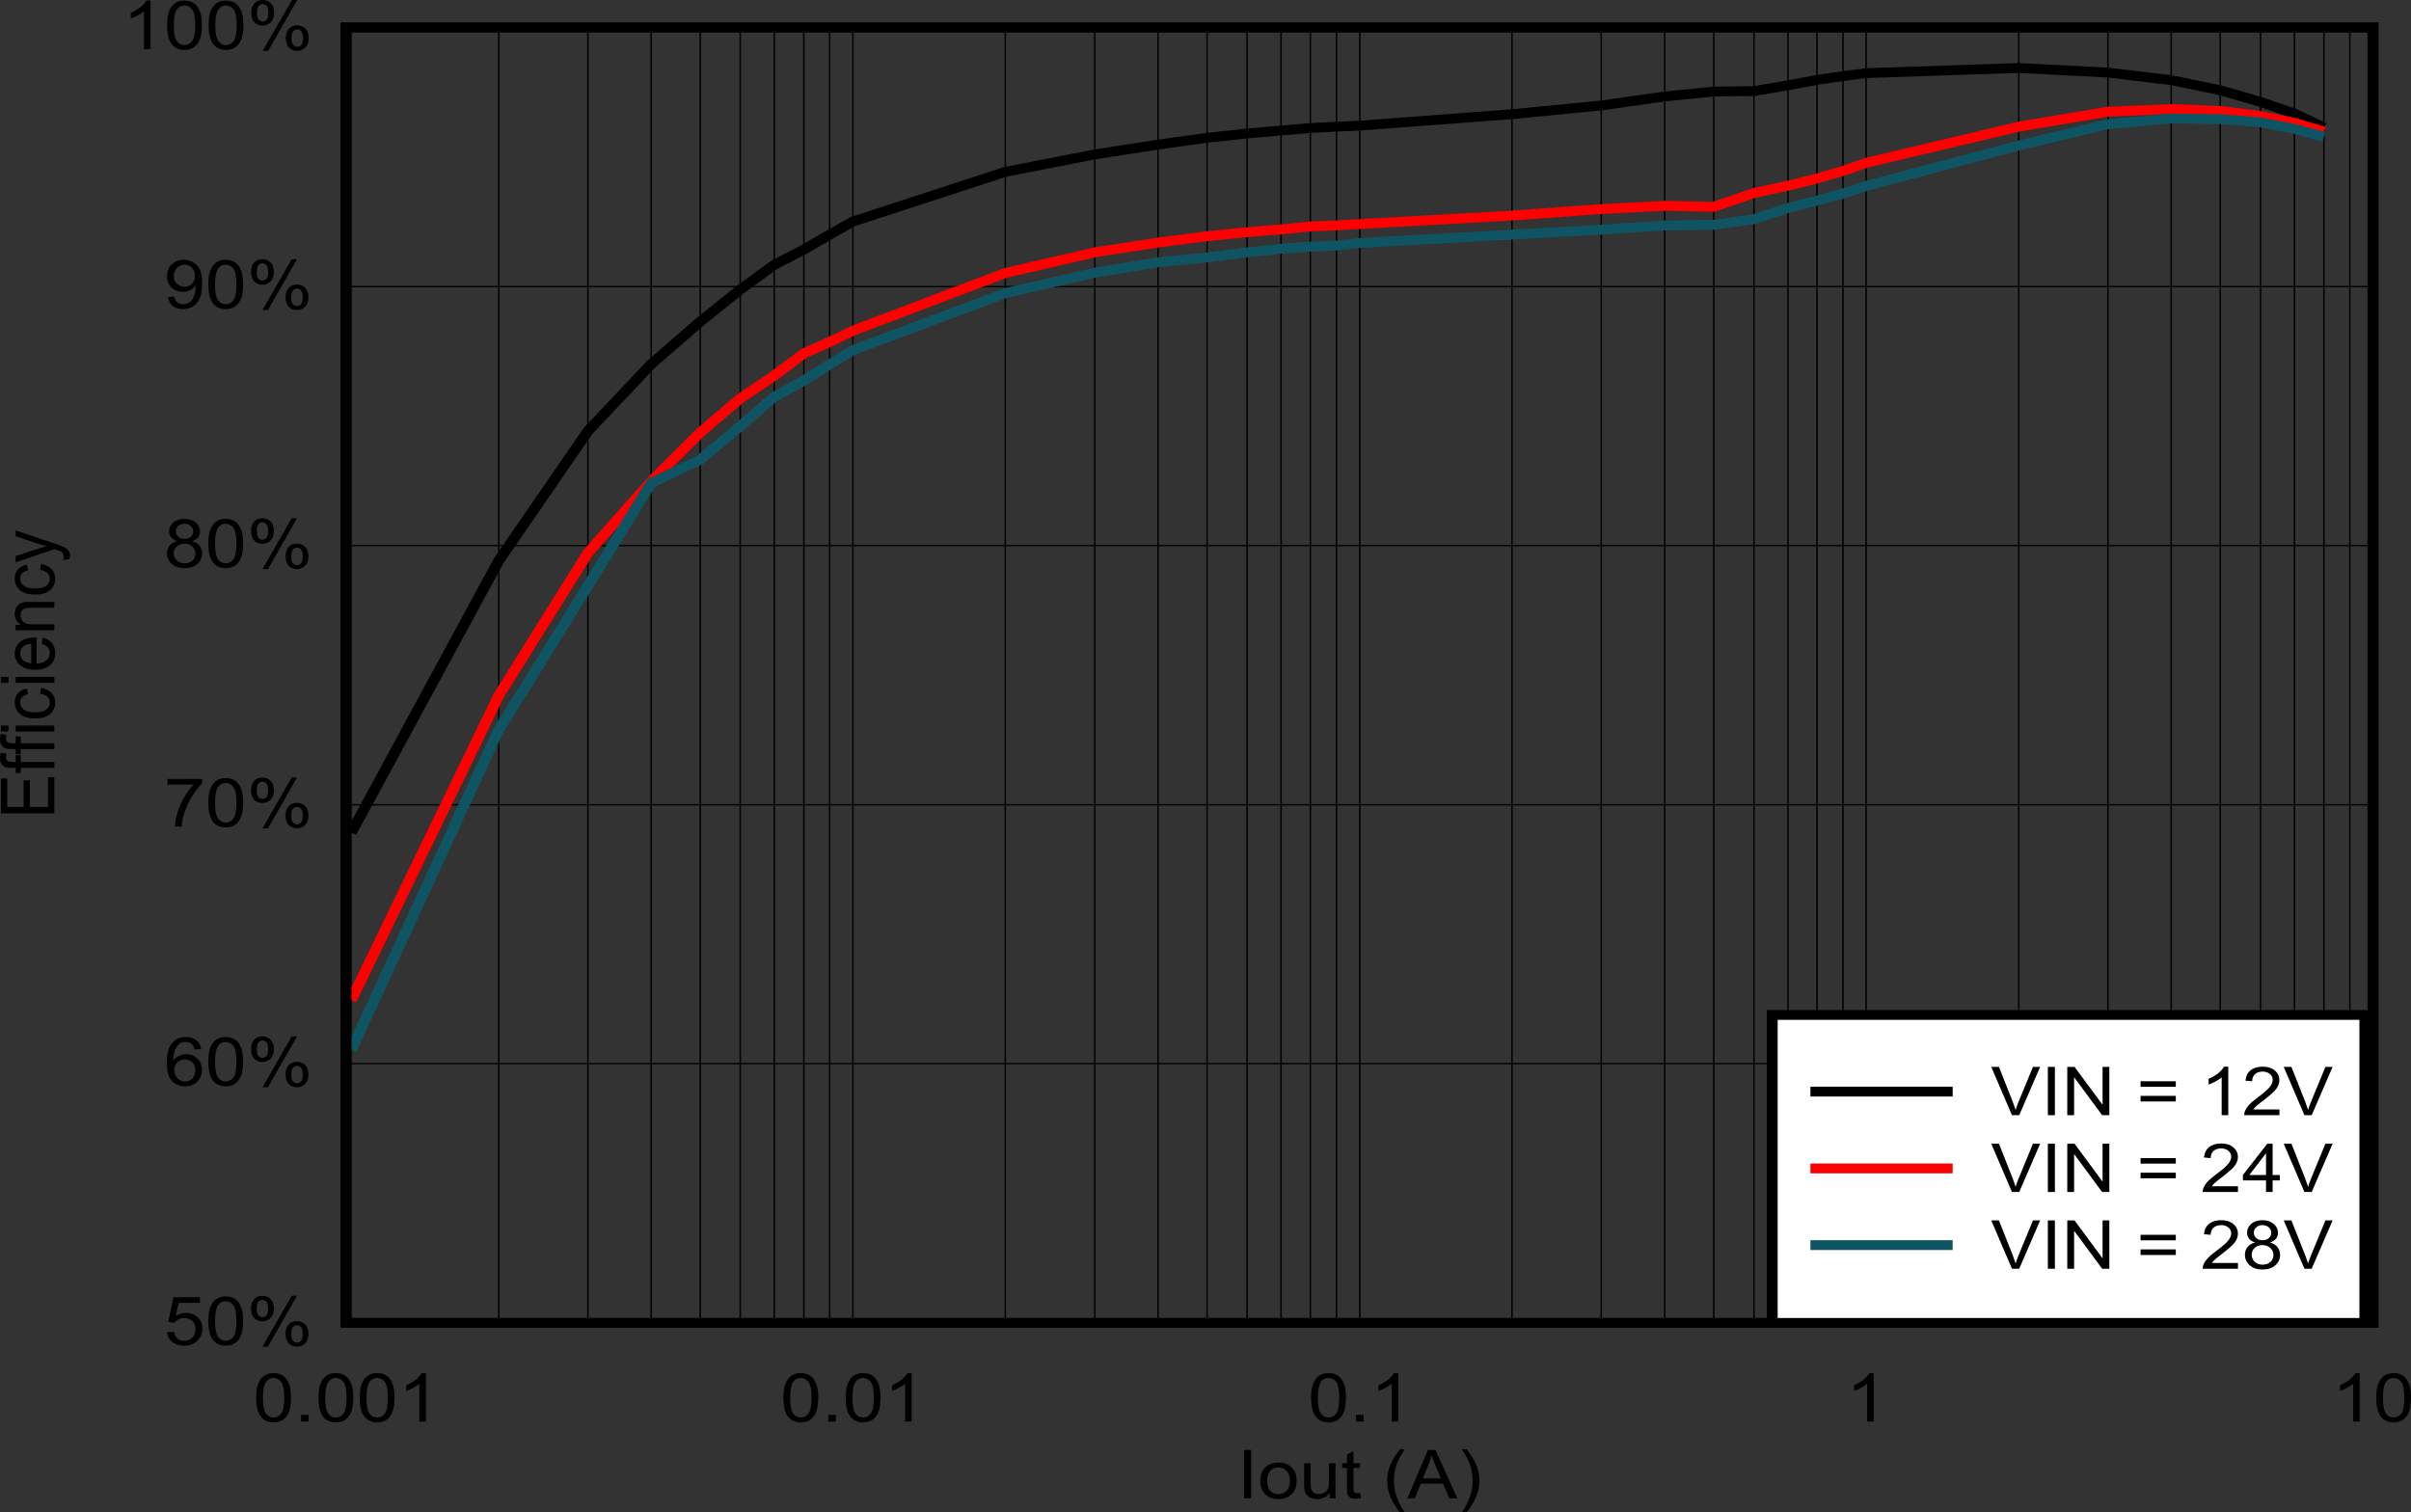<?xml version="1.0" encoding="UTF-8" standalone="no"?>
<svg
   xmlns:dc="http://purl.org/dc/elements/1.1/"
   xmlns:cc="http://creativecommons.org/ns#"
   xmlns:rdf="http://www.w3.org/1999/02/22-rdf-syntax-ns#"
   xmlns:svg="http://www.w3.org/2000/svg"
   xmlns="http://www.w3.org/2000/svg"
   xmlns:xlink="http://www.w3.org/1999/xlink"
   xmlns:sodipodi="http://sodipodi.sourceforge.net/DTD/sodipodi-0.dtd"
   xmlns:inkscape="http://www.inkscape.org/namespaces/inkscape"
   sodipodi:docname="SLVSHH7_Efficiency_9Vo.pdf"
   id="svg438"
   version="1.2"
   viewBox="0 0 513.154 321.944"
   height="321.944pt"
   width="513.154pt">
  <rect x="0" y="0" width="513.154" height="321.944" fill="#333333" stroke="none"/>
  <sodipodi:namedview
     id="namedview440"
     inkscape:window-height="480"
     inkscape:window-width="640"
     inkscape:pageshadow="2"
     inkscape:pageopacity="0"
     guidetolerance="10"
     gridtolerance="10"
     objecttolerance="10"
     borderopacity="1"
     bordercolor="#666666"
     pagecolor="#ffffff" />
  <defs
     id="defs97">
    <g
       id="g95">
      <symbol
         id="glyph0-0"
         overflow="visible">
        <path
           inkscape:connector-curvature="0"
           id="path2"
           d="m 1.984,0 v -8.969 h 7.938 V 0 Z m 0.25,-0.219 h 7.438 V -8.75 h -7.438 z m 0,0"
           style="stroke:none" />
      </symbol>
      <symbol
         id="glyph0-1"
         overflow="visible">
        <path
           inkscape:connector-curvature="0"
           id="path5"
           d="m 1.484,0 v -10.281 h 1.5 V 0 Z m 0,0"
           style="stroke:none" />
      </symbol>
      <symbol
         id="glyph0-2"
         overflow="visible">
        <path
           inkscape:connector-curvature="0"
           id="path8"
           d="m 0.531,-3.719 c 0,-1.383 0.422,-2.406 1.266,-3.062 0.707,-0.551 1.57,-0.828 2.594,-0.828 1.121,0 2.047,0.336 2.766,1 0.715,0.668 1.078,1.598 1.078,2.781 0,0.961 -0.164,1.715 -0.484,2.266 -0.312,0.543 -0.773,0.973 -1.375,1.281 -0.605,0.301 -1.27,0.453 -1.984,0.453 -1.156,0 -2.09,-0.332 -2.797,-1 C 0.883,-1.504 0.531,-2.469 0.531,-3.719 Z m 1.438,0 c 0,0.949 0.227,1.664 0.688,2.141 0.457,0.469 1.035,0.703 1.734,0.703 0.684,0 1.258,-0.234 1.719,-0.703 C 6.574,-2.055 6.812,-2.785 6.812,-3.766 6.812,-4.68 6.574,-5.375 6.109,-5.844 5.648,-6.32 5.074,-6.562 4.391,-6.562 c -0.699,0 -1.277,0.238 -1.734,0.703 -0.461,0.469 -0.688,1.184 -0.688,2.141 z m 0,0"
           style="stroke:none" />
      </symbol>
      <symbol
         id="glyph0-3"
         overflow="visible">
        <path
           inkscape:connector-curvature="0"
           id="path11"
           d="M 6.438,0 V -1.094 C 5.801,-0.25 4.93,0.172 3.828,0.172 c -0.492,0 -0.945,-0.086 -1.359,-0.25 C 2.051,-0.254 1.738,-0.469 1.531,-0.719 1.32,-0.965 1.176,-1.281 1.094,-1.656 1.039,-1.902 1.016,-2.297 1.016,-2.828 v -4.625 H 2.406 V -3.312 c 0,0.656 0.031,1.102 0.094,1.328 0.082,0.336 0.266,0.598 0.547,0.781 0.289,0.188 0.645,0.281 1.062,0.281 0.414,0 0.805,-0.094 1.172,-0.281 C 5.652,-1.398 5.914,-1.664 6.062,-2 6.215,-2.332 6.297,-2.816 6.297,-3.453 v -4 H 7.688 V 0 Z m 0,0"
           style="stroke:none" />
      </symbol>
      <symbol
         id="glyph0-4"
         overflow="visible">
        <path
           inkscape:connector-curvature="0"
           id="path14"
           d="m 4.094,-1.125 0.203,1.109 C 3.898,0.055 3.543,0.094 3.234,0.094 2.734,0.094 2.34,0.02 2.062,-0.125 1.781,-0.27 1.582,-0.457 1.469,-0.688 1.352,-0.926 1.297,-1.426 1.297,-2.188 V -6.469 H 0.281 v -0.984 h 1.016 v -1.844 l 1.391,-0.75 v 2.594 H 4.094 V -6.469 H 2.688 v 4.359 c 0,0.355 0.023,0.586 0.078,0.688 0.051,0.105 0.129,0.191 0.234,0.25 0.113,0.062 0.273,0.094 0.484,0.094 0.152,0 0.359,-0.016 0.609,-0.047 z m 0,0"
           style="stroke:none" />
      </symbol>
      <symbol
         id="glyph0-5"
         overflow="visible">
        <path
           inkscape:connector-curvature="0"
           id="path17"
           d=""
           style="stroke:none" />
      </symbol>
      <symbol
         id="glyph0-6"
         overflow="visible">
        <path
           inkscape:connector-curvature="0"
           id="path20"
           d="M 3.719,3.016 C 2.945,2.141 2.293,1.113 1.766,-0.062 1.234,-1.238 0.969,-2.457 0.969,-3.719 c 0,-1.113 0.195,-2.18 0.594,-3.203 0.457,-1.176 1.176,-2.352 2.156,-3.531 h 1 c -0.625,0.969 -1.043,1.664 -1.25,2.078 -0.312,0.648 -0.559,1.32 -0.734,2.016 -0.23,0.875 -0.344,1.758 -0.344,2.641 0,2.25 0.773,4.492 2.328,6.734 z m 0,0"
           style="stroke:none" />
      </symbol>
      <symbol
         id="glyph0-7"
         overflow="visible">
        <path
           inkscape:connector-curvature="0"
           id="path23"
           d="M -0.016,0 4.344,-10.281 H 5.953 L 10.609,0 H 8.906 L 7.578,-3.109 h -4.75 L 1.578,0 Z M 3.25,-4.219 H 7.109 L 5.922,-7.062 C 5.555,-7.926 5.285,-8.641 5.109,-9.203 4.973,-8.535 4.77,-7.879 4.5,-7.234 Z m 0,0"
           style="stroke:none" />
      </symbol>
      <symbol
         id="glyph0-8"
         overflow="visible">
        <path
           inkscape:connector-curvature="0"
           id="path26"
           d="m 1.969,3.016 h -1 c 1.539,-2.242 2.312,-4.484 2.312,-6.734 0,-0.871 -0.113,-1.742 -0.328,-2.609 C 2.773,-7.035 2.523,-7.707 2.203,-8.344 2.004,-8.77 1.59,-9.473 0.969,-10.453 h 1 c 0.965,1.18 1.68,2.355 2.141,3.531 0.402,1.023 0.609,2.09 0.609,3.203 0,1.262 -0.273,2.48 -0.812,3.656 C 3.375,1.113 2.727,2.141 1.969,3.016 Z m 0,0"
           style="stroke:none" />
      </symbol>
      <symbol
         id="glyph0-9"
         overflow="visible">
        <path
           inkscape:connector-curvature="0"
           id="path29"
           d="m 0.656,-5.062 c 0,-1.215 0.133,-2.195 0.406,-2.938 0.277,-0.738 0.691,-1.312 1.234,-1.719 0.551,-0.402 1.238,-0.609 2.062,-0.609 0.613,0 1.148,0.117 1.609,0.344 0.457,0.219 0.836,0.539 1.141,0.953 0.301,0.418 0.535,0.93 0.703,1.531 0.164,0.605 0.25,1.418 0.25,2.438 0,1.199 -0.137,2.176 -0.406,2.922 -0.273,0.742 -0.684,1.316 -1.234,1.719 -0.543,0.398 -1.23,0.594 -2.062,0.594 -1.094,0 -1.957,-0.352 -2.578,-1.062 -0.75,-0.852 -1.125,-2.242 -1.125,-4.172 z m 1.438,0 c 0,1.688 0.219,2.816 0.656,3.375 0.434,0.555 0.973,0.828 1.609,0.828 0.645,0 1.188,-0.281 1.625,-0.844 0.434,-0.559 0.656,-1.68 0.656,-3.359 0,-1.695 -0.223,-2.82 -0.656,-3.375 -0.438,-0.559 -0.988,-0.844 -1.641,-0.844 -0.637,0 -1.148,0.246 -1.531,0.734 -0.48,0.637 -0.719,1.801 -0.719,3.484 z m 0,0"
           style="stroke:none" />
      </symbol>
      <symbol
         id="glyph0-10"
         overflow="visible">
        <path
           inkscape:connector-curvature="0"
           id="path32"
           d="M 1.438,0 V -1.438 H 3.031 V 0 Z m 0,0"
           style="stroke:none" />
      </symbol>
      <symbol
         id="glyph0-11"
         overflow="visible">
        <path
           inkscape:connector-curvature="0"
           id="path35"
           d="m 5.922,0 h -1.406 v -8.047 c -0.336,0.293 -0.777,0.586 -1.328,0.875 -0.543,0.293 -1.027,0.512 -1.453,0.656 v -1.219 C 2.512,-8.066 3.195,-8.469 3.781,-8.938 4.363,-9.414 4.773,-9.879 5.016,-10.328 h 0.906 z m 0,0"
           style="stroke:none" />
      </symbol>
      <symbol
         id="glyph0-12"
         overflow="visible">
        <path
           inkscape:connector-curvature="0"
           id="path38"
           d="M 0.656,-2.688 2.125,-2.797 c 0.102,0.637 0.352,1.121 0.75,1.453 0.395,0.324 0.875,0.484 1.438,0.484 0.664,0 1.234,-0.227 1.703,-0.688 C 6.48,-2.004 6.719,-2.613 6.719,-3.375 c 0,-0.715 -0.227,-1.285 -0.672,-1.703 -0.449,-0.414 -1.039,-0.625 -1.766,-0.625 -0.449,0 -0.855,0.098 -1.219,0.281 -0.355,0.188 -0.637,0.43 -0.844,0.719 L 0.906,-4.859 2,-10.141 H 7.656 V -8.938 H 3.125 L 2.516,-6.172 C 3.191,-6.598 3.906,-6.812 4.656,-6.812 c 0.988,0 1.82,0.316 2.5,0.938 0.684,0.617 1.031,1.414 1.031,2.391 0,0.93 -0.301,1.73 -0.891,2.406 -0.73,0.836 -1.727,1.25 -2.984,1.25 -1.031,0 -1.879,-0.258 -2.531,-0.781 C 1.125,-1.129 0.746,-1.82 0.656,-2.688 Z m 0,0"
           style="stroke:none" />
      </symbol>
      <symbol
         id="glyph0-13"
         overflow="visible">
        <path
           inkscape:connector-curvature="0"
           id="path41"
           d="m 0.922,-7.812 c 0,-0.727 0.203,-1.348 0.609,-1.859 0.402,-0.52 1,-0.781 1.781,-0.781 0.707,0 1.297,0.23 1.766,0.688 0.465,0.461 0.703,1.137 0.703,2.031 0,0.875 -0.242,1.551 -0.719,2.016 -0.469,0.469 -1.051,0.703 -1.734,0.703 -0.688,0 -1.262,-0.227 -1.719,-0.688 C 1.148,-6.168 0.922,-6.875 0.922,-7.812 Z M 3.344,-9.578 c -0.344,0 -0.633,0.137 -0.859,0.406 -0.23,0.273 -0.344,0.77 -0.344,1.484 0,0.656 0.113,1.121 0.344,1.391 0.238,0.273 0.523,0.406 0.859,0.406 0.352,0 0.645,-0.133 0.875,-0.406 C 4.445,-6.566 4.562,-7.062 4.562,-7.781 c 0,-0.664 -0.117,-1.129 -0.344,-1.391 -0.23,-0.27 -0.523,-0.406 -0.875,-0.406 z M 3.359,0.375 9.578,-10.453 h 1.125 L 4.516,0.375 Z m 4.906,-2.781 c 0,-0.738 0.203,-1.363 0.609,-1.875 0.414,-0.52 1.016,-0.781 1.797,-0.781 0.707,0 1.297,0.238 1.766,0.703 0.465,0.461 0.703,1.137 0.703,2.031 0,0.867 -0.242,1.535 -0.719,2 -0.469,0.465 -1.055,0.703 -1.75,0.703 -0.688,0 -1.262,-0.23 -1.719,-0.688 -0.461,-0.465 -0.688,-1.164 -0.688,-2.094 z m 2.438,-1.781 c -0.355,0 -0.648,0.137 -0.875,0.406 -0.23,0.273 -0.344,0.773 -0.344,1.5 0,0.656 0.113,1.121 0.344,1.391 0.238,0.273 0.531,0.406 0.875,0.406 0.352,0 0.645,-0.133 0.875,-0.406 0.227,-0.27 0.344,-0.77 0.344,-1.5 0,-0.652 -0.121,-1.117 -0.359,-1.391 -0.23,-0.27 -0.52,-0.406 -0.859,-0.406 z m 0,0"
           style="stroke:none" />
      </symbol>
      <symbol
         id="glyph0-14"
         overflow="visible">
        <path
           inkscape:connector-curvature="0"
           id="path44"
           d="M 7.906,-7.766 6.516,-7.656 C 6.391,-8.152 6.211,-8.52 5.984,-8.75 5.609,-9.102 5.145,-9.281 4.594,-9.281 c -0.449,0 -0.84,0.113 -1.172,0.328 -0.438,0.293 -0.789,0.723 -1.047,1.281 -0.25,0.555 -0.383,1.348 -0.391,2.375 0.332,-0.465 0.742,-0.812 1.234,-1.031 0.488,-0.227 1,-0.344 1.531,-0.344 0.926,0 1.711,0.316 2.359,0.938 0.652,0.617 0.984,1.414 0.984,2.391 0,0.648 -0.16,1.254 -0.469,1.812 -0.305,0.555 -0.727,0.977 -1.266,1.266 -0.531,0.289 -1.137,0.438 -1.812,0.438 -1.168,0 -2.121,-0.383 -2.859,-1.156 C 0.957,-1.754 0.594,-3.031 0.594,-4.812 0.594,-6.801 1,-8.242 1.812,-9.141 c 0.707,-0.789 1.66,-1.188 2.859,-1.188 0.895,0 1.629,0.23 2.203,0.688 0.57,0.461 0.914,1.086 1.031,1.875 z m -5.703,4.438 c 0,0.438 0.098,0.855 0.297,1.25 0.207,0.398 0.492,0.699 0.859,0.906 0.371,0.211 0.758,0.312 1.156,0.312 0.59,0 1.098,-0.211 1.516,-0.641 0.426,-0.434 0.641,-1.023 0.641,-1.766 0,-0.707 -0.211,-1.266 -0.625,-1.672 -0.418,-0.402 -0.945,-0.609 -1.578,-0.609 -0.637,0 -1.176,0.207 -1.609,0.609 -0.438,0.406 -0.656,0.945 -0.656,1.609 z m 0,0"
           style="stroke:none" />
      </symbol>
      <symbol
         id="glyph0-15"
         overflow="visible">
        <path
           inkscape:connector-curvature="0"
           id="path47"
           d="m 0.75,-8.938 v -1.203 h 7.359 v 0.984 c -0.73,0.688 -1.449,1.613 -2.156,2.766 -0.711,1.156 -1.258,2.348 -1.641,3.562 C 4.031,-1.961 3.852,-1.02 3.781,0 H 2.344 C 2.352,-0.809 2.523,-1.789 2.859,-2.938 3.199,-4.082 3.688,-5.188 4.312,-6.25 c 0.621,-1.059 1.289,-1.957 2,-2.688 z m 0,0"
           style="stroke:none" />
      </symbol>
      <symbol
         id="glyph0-16"
         overflow="visible">
        <path
           inkscape:connector-curvature="0"
           id="path50"
           d="M 2.812,-5.578 C 2.227,-5.762 1.793,-6.035 1.516,-6.391 1.234,-6.742 1.094,-7.172 1.094,-7.672 c 0,-0.746 0.297,-1.379 0.891,-1.891 0.602,-0.508 1.395,-0.766 2.375,-0.766 0.996,0 1.801,0.27 2.406,0.797 0.602,0.523 0.906,1.152 0.906,1.891 0,0.48 -0.145,0.898 -0.422,1.25 -0.273,0.355 -0.695,0.629 -1.266,0.812 0.695,0.211 1.227,0.543 1.594,1 C 7.941,-4.117 8.125,-3.57 8.125,-2.938 c 0,0.875 -0.348,1.617 -1.031,2.219 -0.688,0.594 -1.59,0.891 -2.703,0.891 -1.125,0 -2.035,-0.297 -2.719,-0.891 -0.688,-0.602 -1.031,-1.352 -1.031,-2.25 0,-0.664 0.188,-1.223 0.562,-1.672 0.371,-0.457 0.91,-0.77 1.609,-0.938 z M 2.531,-7.719 c 0,0.492 0.172,0.895 0.516,1.203 0.34,0.305 0.789,0.453 1.344,0.453 0.539,0 0.984,-0.148 1.328,-0.453 0.34,-0.301 0.516,-0.676 0.516,-1.125 C 6.234,-8.105 6.055,-8.5 5.703,-8.812 5.348,-9.121 4.902,-9.281 4.375,-9.281 c -0.531,0 -0.977,0.16 -1.328,0.469 -0.344,0.305 -0.516,0.668 -0.516,1.094 z m -0.453,4.75 c 0,0.367 0.094,0.715 0.281,1.047 0.184,0.336 0.469,0.598 0.844,0.781 0.371,0.188 0.773,0.281 1.203,0.281 0.664,0 1.211,-0.191 1.641,-0.578 0.434,-0.395 0.656,-0.891 0.656,-1.484 0,-0.602 -0.227,-1.102 -0.672,-1.5 C 5.582,-4.824 5.023,-5.031 4.359,-5.031 c -0.656,0 -1.207,0.199 -1.641,0.594 -0.43,0.398 -0.641,0.887 -0.641,1.469 z m 0,0"
           style="stroke:none" />
      </symbol>
      <symbol
         id="glyph0-17"
         overflow="visible">
        <path
           inkscape:connector-curvature="0"
           id="path53"
           d="m 0.875,-2.375 1.328,-0.109 c 0.113,0.562 0.332,0.977 0.656,1.234 0.32,0.262 0.734,0.391 1.234,0.391 0.426,0 0.801,-0.086 1.125,-0.266 C 5.539,-1.301 5.805,-1.535 6.016,-1.828 6.223,-2.129 6.395,-2.531 6.531,-3.031 6.676,-3.539 6.75,-4.055 6.75,-4.578 c 0,-0.059 -0.008,-0.148 -0.016,-0.266 -0.281,0.406 -0.664,0.738 -1.141,0.984 -0.48,0.25 -1.008,0.375 -1.578,0.375 -0.938,0 -1.738,-0.305 -2.391,-0.922 -0.648,-0.613 -0.969,-1.426 -0.969,-2.438 0,-1.039 0.336,-1.879 1.016,-2.516 0.684,-0.645 1.539,-0.969 2.562,-0.969 0.738,0 1.41,0.184 2.016,0.547 0.613,0.367 1.078,0.883 1.391,1.547 0.32,0.656 0.484,1.621 0.484,2.891 0,1.312 -0.16,2.363 -0.469,3.141 C 7.344,-1.43 6.871,-0.84 6.25,-0.438 5.625,-0.031 4.895,0.172 4.062,0.172 c -0.887,0 -1.617,-0.219 -2.188,-0.656 C 1.312,-0.93 0.977,-1.562 0.875,-2.375 Z m 5.703,-4.531 c 0,-0.727 -0.215,-1.305 -0.641,-1.734 C 5.508,-9.066 4.996,-9.281 4.406,-9.281 c -0.625,0 -1.168,0.23 -1.625,0.688 -0.461,0.461 -0.688,1.055 -0.688,1.781 0,0.656 0.219,1.195 0.656,1.609 0.434,0.406 0.973,0.609 1.609,0.609 0.645,0 1.176,-0.203 1.594,-0.609 0.414,-0.414 0.625,-0.984 0.625,-1.703 z m 0,0"
           style="stroke:none" />
      </symbol>
      <symbol
         id="glyph0-18"
         overflow="visible">
        <path
           inkscape:connector-curvature="0"
           id="path56"
           d="M 4.469,0 0.062,-10.281 H 1.703 L 4.656,-2.812 C 4.883,-2.219 5.082,-1.652 5.25,-1.125 5.426,-1.684 5.629,-2.25 5.859,-2.812 L 8.938,-10.281 h 1.531 L 6.016,0 Z m 0,0"
           style="stroke:none" />
      </symbol>
      <symbol
         id="glyph0-19"
         overflow="visible">
        <path
           inkscape:connector-curvature="0"
           id="path59"
           d="M 1.203,0 V -10.281 H 2.75 l 5.969,8.078 v -8.078 h 1.438 V 0 H 8.625 L 2.656,-8.078 V 0 Z m 0,0"
           style="stroke:none" />
      </symbol>
      <symbol
         id="glyph0-20"
         overflow="visible">
        <path
           inkscape:connector-curvature="0"
           id="path62"
           d="m 8.391,-6.047 h -7.5 V -7.219 h 7.5 z m 0,3.125 h -7.5 v -1.188 h 7.5 z m 0,0"
           style="stroke:none" />
      </symbol>
      <symbol
         id="glyph0-21"
         overflow="visible">
        <path
           inkscape:connector-curvature="0"
           id="path65"
           d="M 7.984,-1.219 V 0 h -7.5 C 0.473,-0.301 0.523,-0.594 0.641,-0.875 0.836,-1.34 1.145,-1.801 1.562,-2.25 c 0.414,-0.445 1.023,-0.961 1.828,-1.547 1.227,-0.914 2.062,-1.641 2.5,-2.172 0.434,-0.539 0.656,-1.051 0.656,-1.531 0,-0.496 -0.199,-0.922 -0.594,-1.266 C 5.555,-9.105 5.039,-9.281 4.406,-9.281 c -0.68,0 -1.223,0.184 -1.625,0.547 -0.398,0.367 -0.602,0.871 -0.609,1.516 L 0.75,-7.344 c 0.09,-0.965 0.457,-1.707 1.094,-2.219 0.645,-0.508 1.508,-0.766 2.594,-0.766 1.082,0 1.941,0.277 2.578,0.828 0.633,0.543 0.953,1.223 0.953,2.031 0,0.418 -0.098,0.824 -0.281,1.219 C 7.508,-5.852 7.199,-5.434 6.766,-5 6.336,-4.562 5.621,-3.957 4.625,-3.188 3.781,-2.551 3.238,-2.117 3,-1.891 2.77,-1.672 2.574,-1.445 2.422,-1.219 Z m 0,0"
           style="stroke:none" />
      </symbol>
      <symbol
         id="glyph0-22"
         overflow="visible">
        <path
           inkscape:connector-curvature="0"
           id="path68"
           d="M 5.125,0 V -2.469 H 0.203 V -3.625 l 5.188,-6.656 H 6.531 V -3.625 H 8.062 v 1.156 H 6.531 V 0 Z m 0,-3.625 V -8.25 l -3.547,4.625 z m 0,0"
           style="stroke:none" />
      </symbol>
      <symbol
         id="glyph1-0"
         overflow="visible">
        <path
           inkscape:connector-curvature="0"
           id="path71"
           d="M 0,-1.797 H -9.922 V -8.969 H 0 Z m -0.25,-0.219 V -8.75 h -9.422 v 6.734 z m 0,0"
           style="stroke:none" />
      </symbol>
      <symbol
         id="glyph1-1"
         overflow="visible">
        <path
           inkscape:connector-curvature="0"
           id="path74"
           d="M 0,-1.141 H -11.359 V -8.562 h 1.344 V -2.5 h 3.469 v -5.688 h 1.344 V -2.5 H -1.344 V -8.812 H 0 Z m 0,0"
           style="stroke:none" />
      </symbol>
      <symbol
         id="glyph1-2"
         overflow="visible">
        <path
           inkscape:connector-curvature="0"
           id="path77"
           d="m 0,-1.25 h -7.141 v 1.109 h -1.094 V -1.25 h -0.875 c -0.551,0 -0.961,-0.039 -1.234,-0.125 -0.363,-0.121 -0.656,-0.336 -0.875,-0.641 -0.227,-0.309 -0.344,-0.742 -0.344,-1.297 0,-0.352 0.051,-0.742 0.141,-1.172 l 1.219,0.188 c -0.051,0.262 -0.078,0.508 -0.078,0.734 0,0.387 0.098,0.664 0.281,0.828 C -9.82,-2.578 -9.48,-2.5 -8.984,-2.5 h 0.75 v -1.453 h 1.094 V -2.5 H 0 Z m 0,0"
           style="stroke:none" />
      </symbol>
      <symbol
         id="glyph1-3"
         overflow="visible">
        <path
           inkscape:connector-curvature="0"
           id="path80"
           d="m -9.766,-0.953 h -1.594 V -2.219 h 1.594 z m 9.766,0 H -8.234 V -2.219 H 0 Z m 0,0"
           style="stroke:none" />
      </symbol>
      <symbol
         id="glyph1-4"
         overflow="visible">
        <path
           inkscape:connector-curvature="0"
           id="path83"
           d="m -3.016,-5.812 0.172,-1.234 c 0.949,0.137 1.695,0.488 2.234,1.047 0.531,0.555 0.797,1.238 0.797,2.047 0,1.023 -0.363,1.848 -1.094,2.469 -0.738,0.617 -1.797,0.922 -3.172,0.922 -0.895,0 -1.676,-0.129 -2.344,-0.391 -0.664,-0.27 -1.164,-0.676 -1.5,-1.219 -0.332,-0.551 -0.5,-1.145 -0.5,-1.781 0,-0.809 0.23,-1.473 0.688,-1.984 0.449,-0.508 1.09,-0.836 1.922,-0.984 l 0.203,1.219 c -0.551,0.117 -0.961,0.324 -1.234,0.625 -0.277,0.293 -0.422,0.652 -0.422,1.078 0,0.637 0.254,1.152 0.75,1.547 0.5,0.398 1.301,0.594 2.391,0.594 1.105,0 1.91,-0.191 2.406,-0.578 0.5,-0.383 0.75,-0.883 0.75,-1.5 0,-0.488 -0.164,-0.898 -0.5,-1.234 C -1.801,-5.504 -2.316,-5.719 -3.016,-5.812 Z m 0,0"
           style="stroke:none" />
      </symbol>
      <symbol
         id="glyph1-5"
         overflow="visible">
        <path
           inkscape:connector-curvature="0"
           id="path86"
           d="m -2.656,-6.047 0.188,-1.297 c 0.844,0.199 1.504,0.582 1.969,1.141 0.461,0.555 0.688,1.262 0.688,2.125 0,1.094 -0.367,1.961 -1.109,2.594 -0.738,0.637 -1.781,0.953 -3.125,0.953 -1.383,0 -2.457,-0.32 -3.219,-0.969 -0.77,-0.645 -1.156,-1.477 -1.156,-2.5 0,-0.996 0.379,-1.812 1.125,-2.438 0.75,-0.633 1.809,-0.953 3.172,-0.953 0.086,0 0.207,0 0.359,0 v 5.562 c 0.906,-0.051 1.602,-0.281 2.078,-0.688 0.48,-0.414 0.719,-0.938 0.719,-1.562 0,-0.465 -0.129,-0.863 -0.391,-1.188 -0.27,-0.32 -0.703,-0.582 -1.297,-0.781 z m -2.25,4.141 V -6.062 C -5.602,-6 -6.125,-5.836 -6.469,-5.578 c -0.527,0.398 -0.797,0.918 -0.797,1.562 0,0.586 0.215,1.074 0.641,1.469 0.43,0.387 1.004,0.602 1.719,0.641 z m 0,0"
           style="stroke:none" />
      </symbol>
      <symbol
         id="glyph1-6"
         overflow="visible">
        <path
           inkscape:connector-curvature="0"
           id="path89"
           d="m 0,-0.953 h -8.234 v -1.125 H -7.062 c -0.902,-0.551 -1.359,-1.344 -1.359,-2.375 0,-0.445 0.09,-0.859 0.266,-1.234 0.18,-0.371 0.414,-0.656 0.703,-0.844 0.293,-0.184 0.637,-0.316 1.031,-0.391 C -6.16,-6.973 -5.707,-7 -5.062,-7 H 0 v 1.266 h -5 c -0.57,0 -1,0.055 -1.281,0.156 -0.277,0.094 -0.504,0.27 -0.672,0.516 -0.164,0.25 -0.25,0.543 -0.25,0.875 0,0.543 0.191,1.012 0.562,1.406 0.375,0.387 1.09,0.578 2.141,0.578 H 0 Z m 0,0"
           style="stroke:none" />
      </symbol>
      <symbol
         id="glyph1-7"
         overflow="visible">
        <path
           inkscape:connector-curvature="0"
           id="path92"
           d="M 3.172,-0.891 1.859,-0.75 c 0.082,-0.27 0.125,-0.508 0.125,-0.719 0,-0.277 -0.055,-0.504 -0.156,-0.672 C 1.723,-2.305 1.574,-2.445 1.391,-2.562 1.254,-2.633 0.91,-2.758 0.359,-2.938 0.273,-2.965 0.16,-3.008 0.016,-3.062 l -8.25,2.828 V -1.594 l 4.766,-1.547 c 0.605,-0.195 1.242,-0.379 1.906,-0.547 -0.633,-0.133 -1.258,-0.305 -1.875,-0.516 l -4.797,-1.594 v -1.25 l 8.375,2.828 C 1.043,-3.914 1.664,-3.68 2,-3.516 c 0.465,0.23 0.805,0.492 1.016,0.781 0.215,0.281 0.328,0.629 0.328,1.031 0,0.242 -0.059,0.512 -0.172,0.812 z m 0,0"
           style="stroke:none" />
      </symbol>
    </g>
  </defs>
  <g
     transform="translate(-61.529,-71.904)"
     id="surface1">
    <g
       id="g109"
       style="fill:#000000;fill-opacity:1">
      <use
         height="100%"
         width="100%"
         id="use99"
         y="390.833"
         x="324.841"
         xlink:href="#glyph0-1" />
      <use
         height="100%"
         width="100%"
         id="use101"
         y="390.833"
         x="329.256"
         xlink:href="#glyph0-2" />
      <use
         height="100%"
         width="100%"
         id="use103"
         y="390.833"
         x="338.085"
         xlink:href="#glyph0-3" />
      <use
         height="100%"
         width="100%"
         id="use105"
         y="390.833"
         x="346.914"
         xlink:href="#glyph0-4" />
      <use
         height="100%"
         width="100%"
         id="use107"
         y="390.833"
         x="351.328"
         xlink:href="#glyph0-5" />
    </g>
    <g
       id="g117"
       style="fill:#000000;fill-opacity:1">
      <use
         height="100%"
         width="100%"
         id="use111"
         y="390.833"
         x="355.806"
         xlink:href="#glyph0-6" />
      <use
         height="100%"
         width="100%"
         id="use113"
         y="390.833"
         x="361.094"
         xlink:href="#glyph0-7" />
      <use
         height="100%"
         width="100%"
         id="use115"
         y="390.833"
         x="371.686"
         xlink:href="#glyph0-8" />
    </g>
    <g
       id="g125"
       style="fill:#000000;fill-opacity:1">
      <use
         height="100%"
         width="100%"
         id="use119"
         y="246.177"
         x="73.091"
         xlink:href="#glyph1-1" />
      <use
         height="100%"
         width="100%"
         id="use121"
         y="236.601"
         x="73.091"
         xlink:href="#glyph1-2" />
      <use
         height="100%"
         width="100%"
         id="use123"
         y="232.61"
         x="73.091"
         xlink:href="#glyph1-2" />
    </g>
    <g
       id="g133"
       style="fill:#000000;fill-opacity:1">
      <use
         height="100%"
         width="100%"
         id="use127"
         y="228.575"
         x="73.091"
         xlink:href="#glyph1-3" />
      <use
         height="100%"
         width="100%"
         id="use129"
         y="225.388"
         x="73.091"
         xlink:href="#glyph1-4" />
      <use
         height="100%"
         width="100%"
         id="use131"
         y="218.21"
         x="73.091"
         xlink:href="#glyph1-3" />
    </g>
    <g
       id="g143"
       style="fill:#000000;fill-opacity:1">
      <use
         height="100%"
         width="100%"
         id="use135"
         y="214.994"
         x="73.091"
         xlink:href="#glyph1-5" />
      <use
         height="100%"
         width="100%"
         id="use137"
         y="207.011"
         x="73.091"
         xlink:href="#glyph1-6" />
      <use
         height="100%"
         width="100%"
         id="use139"
         y="199.029"
         x="73.091"
         xlink:href="#glyph1-4" />
      <use
         height="100%"
         width="100%"
         id="use141"
         y="191.851"
         x="73.091"
         xlink:href="#glyph1-7" />
    </g>
    <path
       inkscape:connector-curvature="0"
       id="path145"
       transform="matrix(2.259,0,0,-2.042,51.49,400.27)"
       d="M 37.052,22.904 H 228.021 V 157.944 H 37.052 Z m 0,0"
       style="fill:none;stroke:#000000;stroke-width:1.024;stroke-linecap:round;stroke-linejoin:miter;stroke-miterlimit:10;stroke-opacity:1" />
    <g
       id="g149"
       style="fill:#000000;fill-opacity:1">
      <use
         height="100%"
         width="100%"
         id="use147"
         y="374.506"
         x="115.393"
         xlink:href="#glyph0-9" />
    </g>
    <g
       id="g153"
       style="fill:#000000;fill-opacity:1">
      <use
         height="100%"
         width="100%"
         id="use151"
         y="374.506"
         x="124.175"
         xlink:href="#glyph0-10" />
    </g>
    <g
       id="g157"
       style="fill:#000000;fill-opacity:1">
      <use
         height="100%"
         width="100%"
         id="use155"
         y="374.506"
         x="128.653"
         xlink:href="#glyph0-9" />
    </g>
    <g
       id="g163"
       style="fill:#000000;fill-opacity:1">
      <use
         height="100%"
         width="100%"
         id="use159"
         y="374.506"
         x="137.434"
         xlink:href="#glyph0-9" />
      <use
         height="100%"
         width="100%"
         id="use161"
         y="374.506"
         x="146.263"
         xlink:href="#glyph0-11" />
    </g>
    <path
       inkscape:connector-curvature="0"
       id="path165"
       transform="matrix(2.259,0,0,-2.042,51.49,400.27)"
       d="M 51.439,157.95 V 22.876"
       style="fill:none;stroke:#000000;stroke-width:0.14;stroke-linecap:butt;stroke-linejoin:round;stroke-miterlimit:10;stroke-opacity:1" />
    <path
       inkscape:connector-curvature="0"
       id="path167"
       transform="matrix(2.259,0,0,-2.042,51.49,400.27)"
       d="M 59.834,157.95 V 22.876"
       style="fill:none;stroke:#000000;stroke-width:0.14;stroke-linecap:butt;stroke-linejoin:round;stroke-miterlimit:10;stroke-opacity:1" />
    <path
       inkscape:connector-curvature="0"
       id="path169"
       transform="matrix(2.259,0,0,-2.042,51.49,400.27)"
       d="M 65.796,157.95 V 22.876"
       style="fill:none;stroke:#000000;stroke-width:0.14;stroke-linecap:butt;stroke-linejoin:round;stroke-miterlimit:10;stroke-opacity:1" />
    <path
       inkscape:connector-curvature="0"
       id="path171"
       transform="matrix(2.259,0,0,-2.042,51.49,400.27)"
       d="M 70.419,157.95 V 22.876"
       style="fill:none;stroke:#000000;stroke-width:0.14;stroke-linecap:butt;stroke-linejoin:round;stroke-miterlimit:10;stroke-opacity:1" />
    <path
       inkscape:connector-curvature="0"
       id="path173"
       transform="matrix(2.259,0,0,-2.042,51.49,400.27)"
       d="M 74.19,157.95 V 22.876"
       style="fill:none;stroke:#000000;stroke-width:0.14;stroke-linecap:butt;stroke-linejoin:round;stroke-miterlimit:10;stroke-opacity:1" />
    <path
       inkscape:connector-curvature="0"
       id="path175"
       transform="matrix(2.259,0,0,-2.042,51.49,400.27)"
       d="M 77.393,157.95 V 22.876"
       style="fill:none;stroke:#000000;stroke-width:0.14;stroke-linecap:butt;stroke-linejoin:round;stroke-miterlimit:10;stroke-opacity:1" />
    <path
       inkscape:connector-curvature="0"
       id="path177"
       transform="matrix(2.259,0,0,-2.042,51.49,400.27)"
       d="M 80.182,157.95 V 22.876"
       style="fill:none;stroke:#000000;stroke-width:0.14;stroke-linecap:butt;stroke-linejoin:round;stroke-miterlimit:10;stroke-opacity:1" />
    <path
       inkscape:connector-curvature="0"
       id="path179"
       transform="matrix(2.259,0,0,-2.042,51.49,400.27)"
       d="M 82.615,157.95 V 22.876"
       style="fill:none;stroke:#000000;stroke-width:0.14;stroke-linecap:butt;stroke-linejoin:round;stroke-miterlimit:10;stroke-opacity:1" />
    <path
       inkscape:connector-curvature="0"
       id="path181"
       transform="matrix(2.259,0,0,-2.042,51.49,400.27)"
       d="M 84.805,157.95 V 22.876"
       style="fill:none;stroke:#000000;stroke-width:0.14;stroke-linecap:butt;stroke-linejoin:round;stroke-miterlimit:10;stroke-opacity:1" />
    <g
       id="g185"
       style="fill:#000000;fill-opacity:1">
      <use
         height="100%"
         width="100%"
         id="use183"
         y="374.506"
         x="227.612"
         xlink:href="#glyph0-9" />
    </g>
    <g
       id="g189"
       style="fill:#000000;fill-opacity:1">
      <use
         height="100%"
         width="100%"
         id="use187"
         y="374.506"
         x="236.393"
         xlink:href="#glyph0-10" />
    </g>
    <g
       id="g193"
       style="fill:#000000;fill-opacity:1">
      <use
         height="100%"
         width="100%"
         id="use191"
         y="374.506"
         x="240.871"
         xlink:href="#glyph0-9" />
    </g>
    <g
       id="g197"
       style="fill:#000000;fill-opacity:1">
      <use
         height="100%"
         width="100%"
         id="use195"
         y="374.506"
         x="249.653"
         xlink:href="#glyph0-11" />
    </g>
    <path
       inkscape:connector-curvature="0"
       id="path199"
       transform="matrix(2.259,0,0,-2.042,51.49,400.27)"
       d="M 99.162,157.95 V 22.876"
       style="fill:none;stroke:#000000;stroke-width:0.14;stroke-linecap:butt;stroke-linejoin:round;stroke-miterlimit:10;stroke-opacity:1" />
    <path
       inkscape:connector-curvature="0"
       id="path201"
       transform="matrix(2.259,0,0,-2.042,51.49,400.27)"
       d="M 107.59,157.95 V 22.876"
       style="fill:none;stroke:#000000;stroke-width:0.14;stroke-linecap:butt;stroke-linejoin:round;stroke-miterlimit:10;stroke-opacity:1" />
    <path
       inkscape:connector-curvature="0"
       id="path203"
       transform="matrix(2.259,0,0,-2.042,51.49,400.27)"
       d="M 113.55,157.95 V 22.876"
       style="fill:none;stroke:#000000;stroke-width:0.14;stroke-linecap:butt;stroke-linejoin:round;stroke-miterlimit:10;stroke-opacity:1" />
    <path
       inkscape:connector-curvature="0"
       id="path205"
       transform="matrix(2.259,0,0,-2.042,51.49,400.27)"
       d="M 118.17,157.95 V 22.876"
       style="fill:none;stroke:#000000;stroke-width:0.14;stroke-linecap:butt;stroke-linejoin:round;stroke-miterlimit:10;stroke-opacity:1" />
    <path
       inkscape:connector-curvature="0"
       id="path207"
       transform="matrix(2.259,0,0,-2.042,51.49,400.27)"
       d="M 121.94,157.95 V 22.876"
       style="fill:none;stroke:#000000;stroke-width:0.14;stroke-linecap:butt;stroke-linejoin:round;stroke-miterlimit:10;stroke-opacity:1" />
    <path
       inkscape:connector-curvature="0"
       id="path209"
       transform="matrix(2.259,0,0,-2.042,51.49,400.27)"
       d="M 125.141,157.95 V 22.876"
       style="fill:none;stroke:#000000;stroke-width:0.14;stroke-linecap:butt;stroke-linejoin:round;stroke-miterlimit:10;stroke-opacity:1" />
    <path
       inkscape:connector-curvature="0"
       id="path211"
       transform="matrix(2.259,0,0,-2.042,51.49,400.27)"
       d="M 127.9,157.95 V 22.876"
       style="fill:none;stroke:#000000;stroke-width:0.14;stroke-linecap:butt;stroke-linejoin:round;stroke-miterlimit:10;stroke-opacity:1" />
    <path
       inkscape:connector-curvature="0"
       id="path213"
       transform="matrix(2.259,0,0,-2.042,51.49,400.27)"
       d="M 130.369,157.95 V 22.876"
       style="fill:none;stroke:#000000;stroke-width:0.14;stroke-linecap:butt;stroke-linejoin:round;stroke-miterlimit:10;stroke-opacity:1" />
    <path
       inkscape:connector-curvature="0"
       id="path215"
       transform="matrix(2.259,0,0,-2.042,51.49,400.27)"
       d="M 132.56,157.95 V 22.876"
       style="fill:none;stroke:#000000;stroke-width:0.14;stroke-linecap:butt;stroke-linejoin:round;stroke-miterlimit:10;stroke-opacity:1" />
    <g
       id="g219"
       style="fill:#000000;fill-opacity:1">
      <use
         height="100%"
         width="100%"
         id="use217"
         y="374.506"
         x="339.932"
         xlink:href="#glyph0-9" />
    </g>
    <g
       id="g223"
       style="fill:#000000;fill-opacity:1">
      <use
         height="100%"
         width="100%"
         id="use221"
         y="374.506"
         x="348.714"
         xlink:href="#glyph0-10" />
    </g>
    <g
       id="g227"
       style="fill:#000000;fill-opacity:1">
      <use
         height="100%"
         width="100%"
         id="use225"
         y="374.506"
         x="353.192"
         xlink:href="#glyph0-11" />
    </g>
    <path
       inkscape:connector-curvature="0"
       id="path229"
       transform="matrix(2.259,0,0,-2.042,51.49,400.27)"
       d="M 146.9,157.95 V 22.876"
       style="fill:none;stroke:#000000;stroke-width:0.14;stroke-linecap:butt;stroke-linejoin:round;stroke-miterlimit:10;stroke-opacity:1" />
    <path
       inkscape:connector-curvature="0"
       id="path231"
       transform="matrix(2.259,0,0,-2.042,51.49,400.27)"
       d="M 155.31,157.95 V 22.876"
       style="fill:none;stroke:#000000;stroke-width:0.14;stroke-linecap:butt;stroke-linejoin:round;stroke-miterlimit:10;stroke-opacity:1" />
    <path
       inkscape:connector-curvature="0"
       id="path233"
       transform="matrix(2.259,0,0,-2.042,51.49,400.27)"
       d="M 161.289,157.95 V 22.876"
       style="fill:none;stroke:#000000;stroke-width:0.14;stroke-linecap:butt;stroke-linejoin:round;stroke-miterlimit:10;stroke-opacity:1" />
    <path
       inkscape:connector-curvature="0"
       id="path235"
       transform="matrix(2.259,0,0,-2.042,51.49,400.27)"
       d="M 165.91,157.95 V 22.876"
       style="fill:none;stroke:#000000;stroke-width:0.14;stroke-linecap:butt;stroke-linejoin:round;stroke-miterlimit:10;stroke-opacity:1" />
    <path
       inkscape:connector-curvature="0"
       id="path237"
       transform="matrix(2.259,0,0,-2.042,51.49,400.27)"
       d="M 169.7,157.95 V 22.876"
       style="fill:none;stroke:#000000;stroke-width:0.14;stroke-linecap:butt;stroke-linejoin:round;stroke-miterlimit:10;stroke-opacity:1" />
    <path
       inkscape:connector-curvature="0"
       id="path239"
       transform="matrix(2.259,0,0,-2.042,51.49,400.27)"
       d="M 172.9,157.95 V 22.876"
       style="fill:none;stroke:#000000;stroke-width:0.14;stroke-linecap:butt;stroke-linejoin:round;stroke-miterlimit:10;stroke-opacity:1" />
    <path
       inkscape:connector-curvature="0"
       id="path241"
       transform="matrix(2.259,0,0,-2.042,51.49,400.27)"
       d="M 175.639,157.95 V 22.876"
       style="fill:none;stroke:#000000;stroke-width:0.14;stroke-linecap:butt;stroke-linejoin:round;stroke-miterlimit:10;stroke-opacity:1" />
    <path
       inkscape:connector-curvature="0"
       id="path243"
       transform="matrix(2.259,0,0,-2.042,51.49,400.27)"
       d="M 178.09,157.95 V 22.876"
       style="fill:none;stroke:#000000;stroke-width:0.14;stroke-linecap:butt;stroke-linejoin:round;stroke-miterlimit:10;stroke-opacity:1" />
    <path
       inkscape:connector-curvature="0"
       id="path245"
       transform="matrix(2.259,0,0,-2.042,51.49,400.27)"
       d="M 180.27,157.95 V 22.876"
       style="fill:none;stroke:#000000;stroke-width:0.14;stroke-linecap:butt;stroke-linejoin:round;stroke-miterlimit:10;stroke-opacity:1" />
    <g
       id="g249"
       style="fill:#000000;fill-opacity:1">
      <use
         height="100%"
         width="100%"
         id="use247"
         y="374.506"
         x="454.401"
         xlink:href="#glyph0-11" />
    </g>
    <path
       inkscape:connector-curvature="0"
       id="path251"
       transform="matrix(2.259,0,0,-2.042,51.49,400.27)"
       d="M 194.649,157.95 V 22.876"
       style="fill:none;stroke:#000000;stroke-width:0.14;stroke-linecap:butt;stroke-linejoin:round;stroke-miterlimit:10;stroke-opacity:1" />
    <path
       inkscape:connector-curvature="0"
       id="path253"
       transform="matrix(2.259,0,0,-2.042,51.49,400.27)"
       d="M 203.049,157.95 V 22.876"
       style="fill:none;stroke:#000000;stroke-width:0.14;stroke-linecap:butt;stroke-linejoin:round;stroke-miterlimit:10;stroke-opacity:1" />
    <path
       inkscape:connector-curvature="0"
       id="path255"
       transform="matrix(2.259,0,0,-2.042,51.49,400.27)"
       d="M 209.01,157.95 V 22.876"
       style="fill:none;stroke:#000000;stroke-width:0.14;stroke-linecap:butt;stroke-linejoin:round;stroke-miterlimit:10;stroke-opacity:1" />
    <path
       inkscape:connector-curvature="0"
       id="path257"
       transform="matrix(2.259,0,0,-2.042,51.49,400.27)"
       d="M 213.63,157.95 V 22.876"
       style="fill:none;stroke:#000000;stroke-width:0.14;stroke-linecap:butt;stroke-linejoin:round;stroke-miterlimit:10;stroke-opacity:1" />
    <path
       inkscape:connector-curvature="0"
       id="path259"
       transform="matrix(2.259,0,0,-2.042,51.49,400.27)"
       d="M 217.43,157.95 V 22.876"
       style="fill:none;stroke:#000000;stroke-width:0.14;stroke-linecap:butt;stroke-linejoin:round;stroke-miterlimit:10;stroke-opacity:1" />
    <path
       inkscape:connector-curvature="0"
       id="path261"
       transform="matrix(2.259,0,0,-2.042,51.49,400.27)"
       d="M 220.621,157.95 V 22.876"
       style="fill:none;stroke:#000000;stroke-width:0.14;stroke-linecap:butt;stroke-linejoin:round;stroke-miterlimit:10;stroke-opacity:1" />
    <path
       inkscape:connector-curvature="0"
       id="path263"
       transform="matrix(2.259,0,0,-2.042,51.49,400.27)"
       d="M 223.399,157.95 V 22.876"
       style="fill:none;stroke:#000000;stroke-width:0.14;stroke-linecap:butt;stroke-linejoin:round;stroke-miterlimit:10;stroke-opacity:1" />
    <path
       inkscape:connector-curvature="0"
       id="path265"
       transform="matrix(2.259,0,0,-2.042,51.49,400.27)"
       d="M 225.841,157.95 V 22.876"
       style="fill:none;stroke:#000000;stroke-width:0.14;stroke-linecap:butt;stroke-linejoin:round;stroke-miterlimit:10;stroke-opacity:1" />
    <g
       id="g271"
       style="fill:#000000;fill-opacity:1">
      <use
         height="100%"
         width="100%"
         id="use267"
         y="374.506"
         x="557.845"
         xlink:href="#glyph0-11" />
      <use
         height="100%"
         width="100%"
         id="use269"
         y="374.506"
         x="566.621"
         xlink:href="#glyph0-9" />
    </g>
    <g
       id="g275"
       style="fill:#000000;fill-opacity:1">
      <use
         height="100%"
         width="100%"
         id="use273"
         y="358.178"
         x="96.428"
         xlink:href="#glyph0-12" />
    </g>
    <g
       id="g281"
       style="fill:#000000;fill-opacity:1">
      <use
         height="100%"
         width="100%"
         id="use277"
         y="358.178"
         x="105.209"
         xlink:href="#glyph0-9" />
      <use
         height="100%"
         width="100%"
         id="use279"
         y="358.178"
         x="114.038"
         xlink:href="#glyph0-13" />
    </g>
    <path
       inkscape:connector-curvature="0"
       id="path283"
       transform="matrix(2.259,0,0,-2.042,51.49,400.27)"
       d="M 37.052,49.932 H 228.051"
       style="fill:none;stroke:#000000;stroke-width:0.14;stroke-linecap:butt;stroke-linejoin:round;stroke-miterlimit:10;stroke-opacity:1" />
    <g
       id="g287"
       style="fill:#000000;fill-opacity:1">
      <use
         height="100%"
         width="100%"
         id="use285"
         y="302.974"
         x="96.428"
         xlink:href="#glyph0-14" />
    </g>
    <g
       id="g293"
       style="fill:#000000;fill-opacity:1">
      <use
         height="100%"
         width="100%"
         id="use289"
         y="302.974"
         x="105.209"
         xlink:href="#glyph0-9" />
      <use
         height="100%"
         width="100%"
         id="use291"
         y="302.974"
         x="114.038"
         xlink:href="#glyph0-13" />
    </g>
    <path
       inkscape:connector-curvature="0"
       id="path295"
       transform="matrix(2.259,0,0,-2.042,51.49,400.27)"
       d="M 37.052,76.917 H 228.051"
       style="fill:none;stroke:#000000;stroke-width:0.14;stroke-linecap:butt;stroke-linejoin:round;stroke-miterlimit:10;stroke-opacity:1" />
    <g
       id="g299"
       style="fill:#000000;fill-opacity:1">
      <use
         height="100%"
         width="100%"
         id="use297"
         y="247.856"
         x="96.428"
         xlink:href="#glyph0-15" />
    </g>
    <g
       id="g305"
       style="fill:#000000;fill-opacity:1">
      <use
         height="100%"
         width="100%"
         id="use301"
         y="247.856"
         x="105.209"
         xlink:href="#glyph0-9" />
      <use
         height="100%"
         width="100%"
         id="use303"
         y="247.856"
         x="114.038"
         xlink:href="#glyph0-13" />
    </g>
    <path
       inkscape:connector-curvature="0"
       id="path307"
       transform="matrix(2.259,0,0,-2.042,51.49,400.27)"
       d="M 37.052,103.929 H 228.051"
       style="fill:none;stroke:#000000;stroke-width:0.14;stroke-linecap:butt;stroke-linejoin:round;stroke-miterlimit:10;stroke-opacity:1" />
    <g
       id="g311"
       style="fill:#000000;fill-opacity:1">
      <use
         height="100%"
         width="100%"
         id="use309"
         y="192.672"
         x="96.428"
         xlink:href="#glyph0-16" />
    </g>
    <g
       id="g317"
       style="fill:#000000;fill-opacity:1">
      <use
         height="100%"
         width="100%"
         id="use313"
         y="192.672"
         x="105.209"
         xlink:href="#glyph0-9" />
      <use
         height="100%"
         width="100%"
         id="use315"
         y="192.672"
         x="114.038"
         xlink:href="#glyph0-13" />
    </g>
    <path
       inkscape:connector-curvature="0"
       id="path319"
       transform="matrix(2.259,0,0,-2.042,51.49,400.27)"
       d="M 37.052,130.93 H 228.051"
       style="fill:none;stroke:#000000;stroke-width:0.14;stroke-linecap:butt;stroke-linejoin:round;stroke-miterlimit:10;stroke-opacity:1" />
    <g
       id="g323"
       style="fill:#000000;fill-opacity:1">
      <use
         height="100%"
         width="100%"
         id="use321"
         y="137.525"
         x="96.428"
         xlink:href="#glyph0-17" />
    </g>
    <g
       id="g329"
       style="fill:#000000;fill-opacity:1">
      <use
         height="100%"
         width="100%"
         id="use325"
         y="137.525"
         x="105.209"
         xlink:href="#glyph0-9" />
      <use
         height="100%"
         width="100%"
         id="use327"
         y="137.525"
         x="114.038"
         xlink:href="#glyph0-13" />
    </g>
    <g
       id="g333"
       style="fill:#000000;fill-opacity:1">
      <use
         height="100%"
         width="100%"
         id="use331"
         y="82.357"
         x="87.654"
         xlink:href="#glyph0-11" />
    </g>
    <g
       id="g341"
       style="fill:#000000;fill-opacity:1">
      <use
         height="100%"
         width="100%"
         id="use335"
         y="82.357"
         x="96.435"
         xlink:href="#glyph0-9" />
      <use
         height="100%"
         width="100%"
         id="use337"
         y="82.357"
         x="105.264"
         xlink:href="#glyph0-9" />
      <use
         height="100%"
         width="100%"
         id="use339"
         y="82.357"
         x="114.093"
         xlink:href="#glyph0-13" />
    </g>
    <path
       inkscape:connector-curvature="0"
       id="path343"
       transform="matrix(2.259,0,0,-2.042,51.49,400.27)"
       d="m 37.537,73.999 13.902,28.372 8.395,13.498 5.962,6.971 4.624,4.441 3.771,3.339 3.202,2.58 2.789,1.589 2.433,1.561 2.191,1.36 14.357,5.181 8.428,1.819 5.96,1.021 4.62,0.71 3.769,0.449 3.201,0.31 2.76,0.26 2.469,0.14 2.191,0.111 14.34,1.19 8.41,0.91 5.979,0.939 4.62,0.511 3.79,0.05 3.201,0.601 2.739,0.57 2.45,0.39 2.18,0.31 14.379,0.539 8.4,-0.48 5.96,-0.79 4.62,-1.05 3.801,-1.22 3.19,-1.22 2.779,-1.45"
       style="fill:none;stroke:#000000;stroke-width:1.024;stroke-linecap:butt;stroke-linejoin:round;stroke-miterlimit:10;stroke-opacity:1" />
    <path
       inkscape:connector-curvature="0"
       id="path345"
       transform="matrix(2.259,0,0,-2.042,51.49,400.27)"
       d="m 37.537,56.538 13.902,31.776 8.395,14.856 5.962,7.449 4.624,5.101 3.771,3.55 3.202,2.381 2.789,2.32 2.433,1.19 2.191,1.17 14.357,6.019 8.428,2.152 5.96,1.019 4.62,0.66 3.769,0.421 3.201,0.289 2.76,0.31 2.469,0.111 2.191,0.14 14.34,0.88 8.41,0.681 5.979,0.34 4.62,-0.111 3.79,1.44 3.201,0.771 2.739,0.74 2.45,0.79 2.18,0.849 14.379,3.77 8.4,1.561 5.96,0.279 4.62,-0.199 3.801,-0.53 3.19,-0.711 2.779,-0.908"
       style="fill:none;stroke:#ff0000;stroke-width:1.024;stroke-linecap:butt;stroke-linejoin:round;stroke-miterlimit:10;stroke-opacity:1" />
    <path
       inkscape:connector-curvature="0"
       id="path347"
       transform="matrix(2.259,0,0,-2.042,51.49,400.27)"
       d="m 37.537,51.351 13.902,33.39 8.395,14.996 5.962,10.714 4.624,2.438 3.771,3.49 3.202,3.06 2.789,1.7 2.433,1.67 2.191,1.501 14.357,5.938 8.428,2.131 5.96,1.081 4.62,0.511 3.769,0.53 3.201,0.369 2.76,0.23 2.469,0.111 2.191,0.26 14.34,0.88 8.41,0.511 5.979,0.449 4.62,0.059 3.79,0.591 3.201,1.159 2.739,0.771 2.45,0.74 2.18,0.79 14.379,4.219 8.4,2.22 5.96,0.591 4.62,-0.061 3.801,-0.339 3.19,-0.681 2.779,-0.82"
       style="fill:none;stroke:#0f5463;stroke-width:1.024;stroke-linecap:butt;stroke-linejoin:round;stroke-miterlimit:10;stroke-opacity:1" />
    <path
       inkscape:connector-curvature="0"
       id="path349"
       transform="matrix(2.259,0,0,-2.042,51.49,400.27)"
       d="M 37.052,22.904 H 228.021 V 157.944 H 37.052 Z m 0,0"
       style="fill:none;stroke:#000000;stroke-width:1.024;stroke-linecap:round;stroke-linejoin:miter;stroke-miterlimit:10;stroke-opacity:1" />
    <path
       inkscape:connector-curvature="0"
       id="path351"
       transform="matrix(2.259,0,0,-2.042,51.49,400.27)"
       d="m 171.42,22.904 h 55.835 v 32.101 h -55.835 z m 0,0"
       style="fill:#ffffff;fill-opacity:1;fill-rule:evenodd;stroke:#000000;stroke-width:1.024;stroke-linecap:round;stroke-linejoin:miter;stroke-miterlimit:10;stroke-opacity:1" />
    <path
       inkscape:connector-curvature="0"
       id="path353"
       transform="matrix(2.259,0,0,-2.042,51.49,400.27)"
       d="m 175.53,47.013 h 12.379"
       style="fill:none;stroke:#000000;stroke-width:1.024;stroke-linecap:square;stroke-linejoin:round;stroke-miterlimit:10;stroke-opacity:1" />
    <g
       id="g357"
       style="fill:#000000;fill-opacity:1">
      <use
         height="100%"
         width="100%"
         id="use355"
         y="309.286"
         x="485.283"
         xlink:href="#glyph0-18" />
    </g>
    <g
       id="g365"
       style="fill:#000000;fill-opacity:1">
      <use
         height="100%"
         width="100%"
         id="use359"
         y="309.286"
         x="495.906"
         xlink:href="#glyph0-1" />
      <use
         height="100%"
         width="100%"
         id="use361"
         y="309.286"
         x="500.321"
         xlink:href="#glyph0-19" />
      <use
         height="100%"
         width="100%"
         id="use363"
         y="309.286"
         x="511.786"
         xlink:href="#glyph0-5" />
    </g>
    <g
       id="g369"
       style="fill:#000000;fill-opacity:1">
      <use
         height="100%"
         width="100%"
         id="use367"
         y="309.286"
         x="516.232"
         xlink:href="#glyph0-20" />
    </g>
    <g
       id="g379"
       style="fill:#000000;fill-opacity:1">
      <use
         height="100%"
         width="100%"
         id="use371"
         y="309.286"
         x="525.458"
         xlink:href="#glyph0-5" />
      <use
         height="100%"
         width="100%"
         id="use373"
         y="309.286"
         x="529.872"
         xlink:href="#glyph0-11" />
      <use
         height="100%"
         width="100%"
         id="use375"
         y="309.286"
         x="538.701"
         xlink:href="#glyph0-21" />
      <use
         height="100%"
         width="100%"
         id="use377"
         y="309.286"
         x="547.53"
         xlink:href="#glyph0-18" />
    </g>
    <path
       inkscape:connector-curvature="0"
       id="path381"
       transform="matrix(2.259,0,0,-2.042,51.49,400.27)"
       d="m 175.53,39.006 h 12.379"
       style="fill:none;stroke:#ff0000;stroke-width:1.024;stroke-linecap:square;stroke-linejoin:round;stroke-miterlimit:10;stroke-opacity:1" />
    <g
       id="g385"
       style="fill:#000000;fill-opacity:1">
      <use
         height="100%"
         width="100%"
         id="use383"
         y="325.64"
         x="485.283"
         xlink:href="#glyph0-18" />
    </g>
    <g
       id="g393"
       style="fill:#000000;fill-opacity:1">
      <use
         height="100%"
         width="100%"
         id="use387"
         y="325.64"
         x="495.906"
         xlink:href="#glyph0-1" />
      <use
         height="100%"
         width="100%"
         id="use389"
         y="325.64"
         x="500.321"
         xlink:href="#glyph0-19" />
      <use
         height="100%"
         width="100%"
         id="use391"
         y="325.64"
         x="511.786"
         xlink:href="#glyph0-5" />
    </g>
    <g
       id="g397"
       style="fill:#000000;fill-opacity:1">
      <use
         height="100%"
         width="100%"
         id="use395"
         y="325.64"
         x="516.232"
         xlink:href="#glyph0-20" />
    </g>
    <g
       id="g407"
       style="fill:#000000;fill-opacity:1">
      <use
         height="100%"
         width="100%"
         id="use399"
         y="325.64"
         x="525.458"
         xlink:href="#glyph0-5" />
      <use
         height="100%"
         width="100%"
         id="use401"
         y="325.64"
         x="529.872"
         xlink:href="#glyph0-21" />
      <use
         height="100%"
         width="100%"
         id="use403"
         y="325.64"
         x="538.701"
         xlink:href="#glyph0-22" />
      <use
         height="100%"
         width="100%"
         id="use405"
         y="325.64"
         x="547.53"
         xlink:href="#glyph0-18" />
    </g>
    <path
       inkscape:connector-curvature="0"
       id="path409"
       transform="matrix(2.259,0,0,-2.042,51.49,400.27)"
       d="m 175.53,31.011 h 12.379"
       style="fill:none;stroke:#0f5463;stroke-width:1.024;stroke-linecap:square;stroke-linejoin:round;stroke-miterlimit:10;stroke-opacity:1" />
    <g
       id="g413"
       style="fill:#000000;fill-opacity:1">
      <use
         height="100%"
         width="100%"
         id="use411"
         y="341.967"
         x="485.283"
         xlink:href="#glyph0-18" />
    </g>
    <g
       id="g421"
       style="fill:#000000;fill-opacity:1">
      <use
         height="100%"
         width="100%"
         id="use415"
         y="341.967"
         x="495.906"
         xlink:href="#glyph0-1" />
      <use
         height="100%"
         width="100%"
         id="use417"
         y="341.967"
         x="500.321"
         xlink:href="#glyph0-19" />
      <use
         height="100%"
         width="100%"
         id="use419"
         y="341.967"
         x="511.786"
         xlink:href="#glyph0-5" />
    </g>
    <g
       id="g425"
       style="fill:#000000;fill-opacity:1">
      <use
         height="100%"
         width="100%"
         id="use423"
         y="341.967"
         x="516.232"
         xlink:href="#glyph0-20" />
    </g>
    <g
       id="g435"
       style="fill:#000000;fill-opacity:1">
      <use
         height="100%"
         width="100%"
         id="use427"
         y="341.967"
         x="525.458"
         xlink:href="#glyph0-5" />
      <use
         height="100%"
         width="100%"
         id="use429"
         y="341.967"
         x="529.872"
         xlink:href="#glyph0-21" />
      <use
         height="100%"
         width="100%"
         id="use431"
         y="341.967"
         x="538.701"
         xlink:href="#glyph0-16" />
      <use
         height="100%"
         width="100%"
         id="use433"
         y="341.967"
         x="547.53"
         xlink:href="#glyph0-18" />
    </g>
  </g>
</svg>
